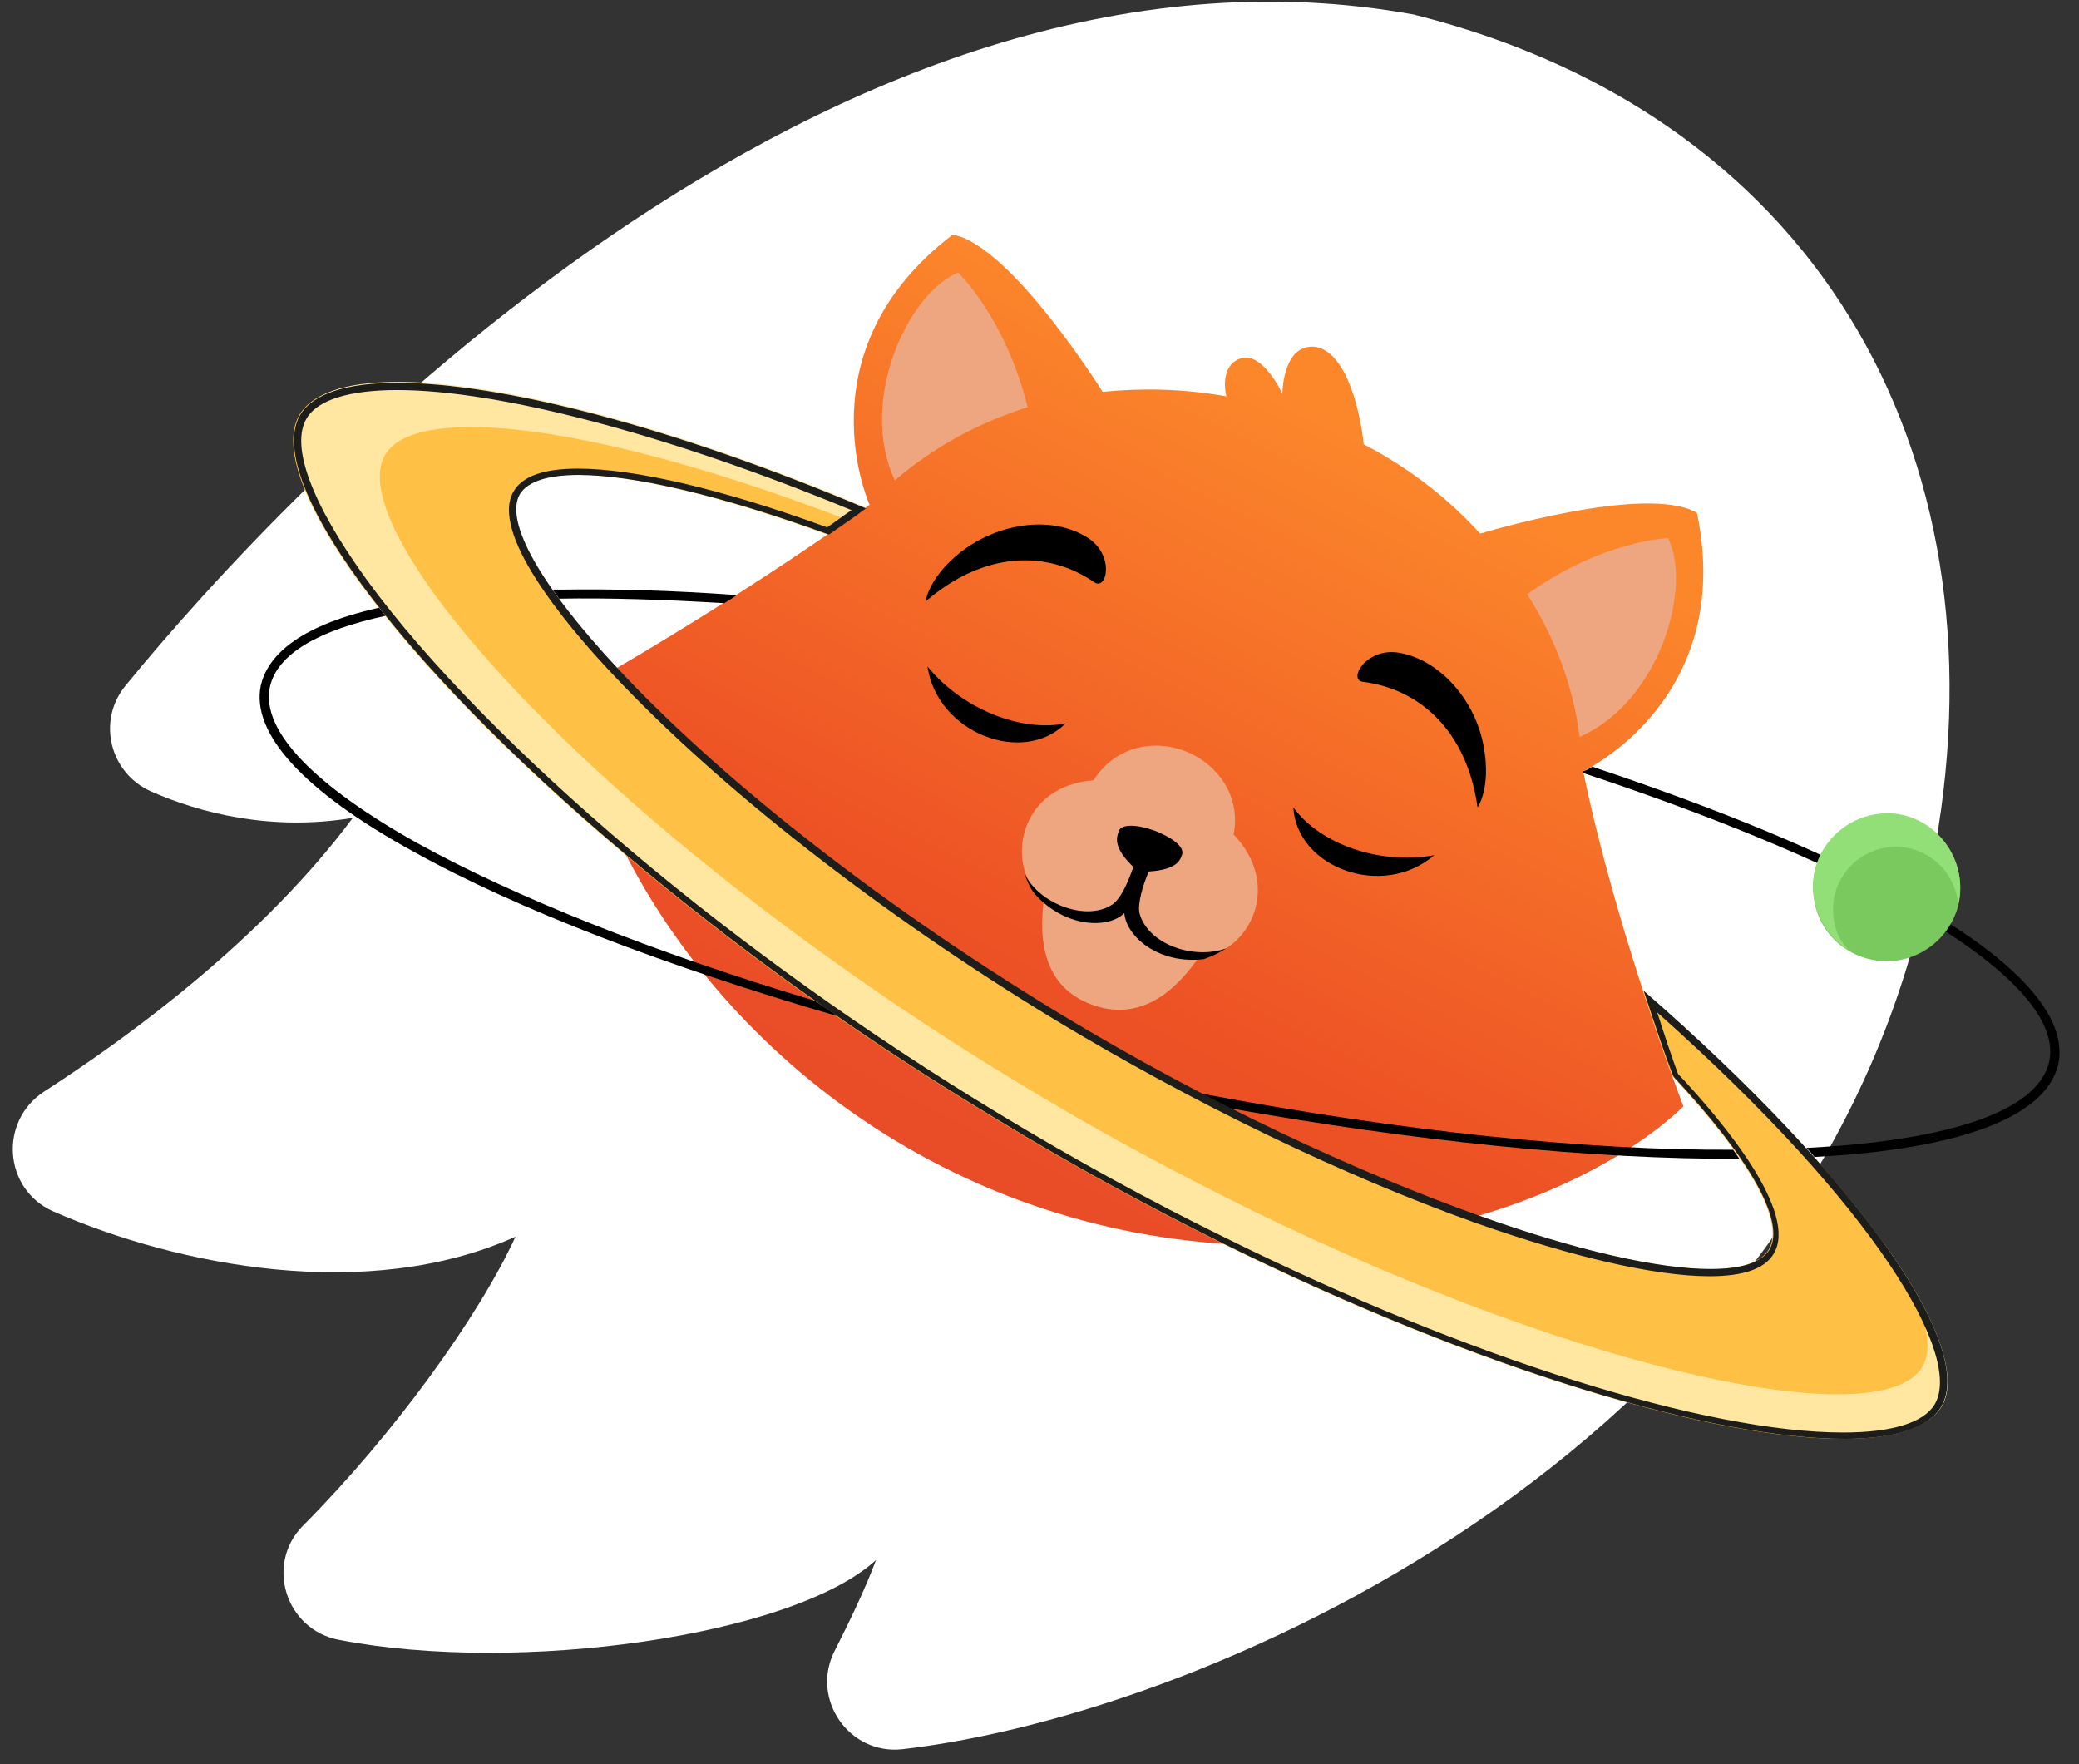 <?xml version="1.0" encoding="UTF-8"?> <svg xmlns="http://www.w3.org/2000/svg" width="99" height="84" viewBox="0 0 99 84" fill="none"><rect x="0" y="0" width="99" height="84" fill="#333333" stroke="none"/><path d="M67.402 0.708C39.431 -4.424 13.616 23.291 5.969 32.657C4.609 34.325 5.225 36.814 7.201 37.687C9.536 38.713 12.898 39.586 16.798 38.944C12.538 44.666 6.303 49.26 2.094 51.98C-0.061 53.391 0.17 56.625 2.53 57.677C8.509 60.294 17.542 62.039 24.548 58.883C22.777 62.732 18.723 68.326 14.437 72.637C12.615 74.459 13.59 77.59 16.131 78.078C24.702 79.746 37.764 77.898 41.715 74.28C41.228 75.588 40.484 77.154 39.739 78.617C38.585 80.9 40.432 83.569 42.973 83.287C57.805 81.593 86.905 68.66 91.986 41.202C95.733 22.315 87.008 5.687 67.479 0.734C67.454 0.734 67.428 0.734 67.402 0.708Z" fill="white"></path><path d="M75.39 36.722C75.39 36.722 82.659 33.324 80.809 24.42C78.4 23 70.486 25.409 70.486 25.409C69.11 23.904 67.389 22.441 64.937 21.151C64.765 19.43 64.034 16.591 62.529 16.506C61.066 16.462 61.066 18.742 61.066 18.742C61.066 18.742 60.12 16.721 59.087 17.065C58.356 17.28 58.227 18.14 58.399 18.871C56.206 18.484 54.27 18.484 52.507 18.656C52.507 18.656 48.119 11.645 45.366 11.172C38.097 16.721 41.409 24.033 41.409 24.033C34.871 28.764 27.344 32.98 27.344 32.98C27.989 40.034 34.914 52.035 48.42 57.11C61.969 62.143 75.046 57.583 80.164 52.68C80.164 52.68 76.981 44.421 75.39 36.722Z" fill="url(#paint0_linear_212_2141)"></path><path d="M72.723 28.292C76.336 25.711 79.433 25.625 79.433 25.625C80.594 27.948 79.046 33.41 75.217 35.088C74.916 32.636 74.013 30.314 72.723 28.292Z" fill="#EDA680"></path><path d="M48.936 19.387C47.86 15.086 45.624 12.979 45.624 12.979C43.215 13.968 40.849 19.129 42.613 22.872C44.462 21.28 46.613 20.119 48.936 19.387Z" fill="#EDA680"></path><path d="M58.745 39.732C59.089 37.968 58.056 36.42 56.465 35.775C54.788 35.129 53.024 35.646 52.078 37.151C48.637 37.409 47.948 40.85 49.325 42.442C49.454 42.571 49.583 42.7 49.712 42.829C49.454 44.721 49.669 46.958 51.949 47.818C54.314 48.722 56.035 47.13 57.11 45.539C57.196 45.539 57.239 45.539 57.325 45.539C59.433 45.281 61.11 42.227 58.745 39.732Z" fill="#EDA680"></path><path d="M58.401 45.153C56.852 45.712 54.702 44.98 54.271 43.518C54.142 43.045 54.443 42.099 54.702 41.496C56.078 41.41 56.207 40.937 56.293 40.679C56.379 40.421 56.078 39.991 55.003 39.561C53.927 39.174 53.368 39.303 53.282 39.561C53.196 39.819 52.938 40.292 53.97 41.281C53.755 41.883 53.411 42.787 52.938 43.088C51.648 43.905 49.368 42.959 48.766 41.539C48.895 41.883 49.024 42.271 49.282 42.572C50.701 44.163 52.766 44.249 53.54 43.475C53.626 44.593 55.175 45.927 57.325 45.669C57.712 45.54 58.056 45.367 58.401 45.153Z" fill="black"></path><path d="M44.078 28.636C46.874 26.227 49.885 26.184 52.122 27.733C52.724 28.12 53.111 26.356 51.691 25.539C50.014 24.55 47.519 24.894 45.713 26.313C44.207 27.518 44.078 28.636 44.078 28.636Z" fill="black"></path><path d="M70.361 38.442C69.844 34.786 67.608 32.807 64.898 32.463C64.166 32.377 65.07 30.786 66.661 31.087C68.554 31.431 70.274 33.323 70.662 35.603C71.006 37.539 70.361 38.442 70.361 38.442Z" fill="black"></path><path d="M78.232 47.174C78.791 48.852 79.264 50.314 79.652 51.261C83.265 55.132 85.028 58.186 84.211 59.519C83.222 61.154 77.845 60.551 70.404 57.885C64.64 55.82 57.586 52.594 50.403 48.25C41.327 42.744 33.886 36.679 29.369 31.819C25.713 27.904 23.949 24.807 24.724 23.517C25.756 21.796 31.52 22.571 39.391 25.453C39.993 25.022 40.596 24.635 41.155 24.205C27.175 18.312 16.078 16.678 14.271 19.732C12.465 22.7 18.659 31.345 29.799 40.722C34.746 44.895 40.682 49.239 47.349 53.239C51.005 55.476 54.661 57.454 58.231 59.218C75.479 67.735 90.233 70.573 92.384 67.003C94.147 64.165 88.512 56.078 78.232 47.174Z" fill="#FFC145"></path><path d="M89.631 59.089C91.523 61.842 92.212 63.95 91.523 65.111C89.588 68.251 75.866 65.541 59.693 57.669C56.381 56.035 52.94 54.228 49.499 52.164C43.262 48.465 37.714 44.508 33.025 40.679C22.573 32.12 16.723 24.248 18.358 21.624C19.906 19.13 28.767 20.291 40.38 24.764C40.681 24.549 40.94 24.377 41.241 24.162C27.261 18.269 16.164 16.635 14.357 19.689C12.551 22.657 18.745 31.302 29.885 40.679C34.832 44.852 40.767 49.196 47.435 53.196C51.091 55.433 54.747 57.411 58.317 59.175C75.565 67.692 90.319 70.531 92.47 66.96C93.287 65.541 92.254 62.702 89.631 59.089Z" fill="#FFE7A2"></path><path d="M57.238 52.076C57.668 52.291 58.099 52.549 58.529 52.764C67.217 54.313 75.863 55.216 82.831 55.173C82.745 55.044 82.616 54.872 82.53 54.743C75.648 54.786 66.83 53.883 57.238 52.076Z" fill="black"></path><path d="M19.904 40.162C15.044 37.452 12.42 34.828 12.85 32.721C13.194 31.129 15.173 30.011 18.356 29.323C18.27 29.194 18.141 29.065 18.055 28.936C14.011 29.839 12.721 31.344 12.42 32.635C11.947 34.914 14.442 37.667 19.689 40.549C24.636 43.302 31.733 46.012 39.862 48.378C39.518 48.12 39.131 47.861 38.787 47.646C31.045 45.324 24.507 42.7 19.904 40.162Z" fill="black"></path><path d="M98.016 50.657C98.489 48.377 95.994 45.625 90.746 42.743C86.918 40.592 81.757 38.484 75.821 36.506C75.563 36.678 75.391 36.721 75.391 36.721C75.391 36.764 75.391 36.764 75.391 36.807C81.499 38.829 86.703 40.979 90.531 43.087C95.392 45.797 98.016 48.421 97.585 50.528C97.069 52.937 92.725 54.313 86.015 54.657C86.144 54.786 86.273 54.916 86.402 55.088C92.94 54.743 97.413 53.324 98.016 50.657Z" fill="black"></path><path d="M26.7 28.075C26.571 28.075 26.442 28.075 26.312 28.075C26.398 28.204 26.527 28.333 26.614 28.505C29.022 28.462 31.646 28.548 34.485 28.72C34.7 28.591 34.915 28.462 35.087 28.333C32.076 28.118 29.28 28.032 26.7 28.075Z" fill="black"></path><path d="M90.186 45.755C92.121 45.54 93.541 43.82 93.326 41.927C93.111 39.992 91.39 38.572 89.498 38.787C87.562 39.002 86.142 40.723 86.358 42.615C86.529 44.551 88.25 45.927 90.186 45.755Z" fill="#7AC95E"></path><path d="M87.304 43.605C87.132 41.97 88.336 40.508 89.971 40.336C91.605 40.164 93.068 41.368 93.24 43.002C93.24 43.046 93.24 43.089 93.24 43.132C93.326 42.745 93.369 42.314 93.326 41.884C93.111 39.949 91.39 38.529 89.498 38.744C87.562 38.959 86.142 40.68 86.358 42.572C86.487 43.734 87.132 44.68 88.035 45.239C87.605 44.809 87.347 44.25 87.304 43.605Z" fill="#93DF77"></path><path d="M18.913 18.571C23.817 18.571 31.903 20.721 40.549 24.291C40.161 24.549 39.774 24.851 39.387 25.109C34.441 23.302 30.225 22.313 27.516 22.313C25.924 22.313 24.892 22.657 24.462 23.388C23.3 25.324 26.87 29.668 29.15 32.077C34.226 37.496 41.925 43.518 50.227 48.551C56.851 52.551 63.991 55.992 70.271 58.229C74.916 59.863 78.83 60.767 81.411 60.767C83.003 60.767 84.035 60.423 84.465 59.691C85.626 57.756 82.142 53.498 79.906 51.132C79.648 50.444 79.304 49.411 78.916 48.207C89.369 57.498 93.498 64.595 92.122 66.875C91.605 67.735 90.1 68.208 87.777 68.208C81.239 68.208 69.97 64.681 58.399 58.96C54.7 57.154 51.044 55.132 47.56 53.024C41.366 49.282 35.301 44.938 30.053 40.508C24.763 36.034 20.289 31.475 17.494 27.646C14.87 24.033 13.794 21.238 14.612 19.904C15.128 19.044 16.633 18.571 18.913 18.571ZM18.913 18.227C16.504 18.227 14.913 18.743 14.31 19.732C12.504 22.7 18.698 31.346 29.838 40.722C34.785 44.895 40.721 49.239 47.388 53.239C51.044 55.476 54.7 57.455 58.27 59.218C70.658 65.326 81.712 68.509 87.82 68.509C90.229 68.509 91.82 67.993 92.423 67.004C94.143 64.165 88.508 56.078 78.271 47.175C78.831 48.852 79.304 50.315 79.691 51.261C83.304 55.132 85.067 58.186 84.25 59.519C83.863 60.121 82.917 60.423 81.454 60.423C79.002 60.423 75.131 59.562 70.443 57.885C64.679 55.82 57.625 52.594 50.442 48.25C41.366 42.744 33.925 36.679 29.408 31.819C25.752 27.905 23.988 24.808 24.763 23.517C25.15 22.915 26.096 22.614 27.559 22.614C30.182 22.614 34.398 23.603 39.473 25.453C40.075 25.023 40.678 24.636 41.237 24.205C31.86 20.248 23.773 18.227 18.913 18.227Z" fill="#1D1D1B"></path><path d="M44.164 31.732C44.637 34.915 48.724 36.464 50.745 34.442C48.681 34.872 45.842 33.797 44.164 31.732Z" fill="black"></path><path d="M68.296 40.721C65.844 42.829 61.758 41.323 61.586 38.441C62.833 40.162 65.629 41.194 68.296 40.721Z" fill="black"></path><defs><linearGradient id="paint0_linear_212_2141" x1="38.752" y1="72.345" x2="65.116" y2="20.504" gradientUnits="userSpaceOnUse"><stop offset="0.005" stop-color="#E0442E"></stop><stop offset="0.504" stop-color="#ED5225"></stop><stop offset="1" stop-color="#FC872B"></stop></linearGradient></defs></svg> 